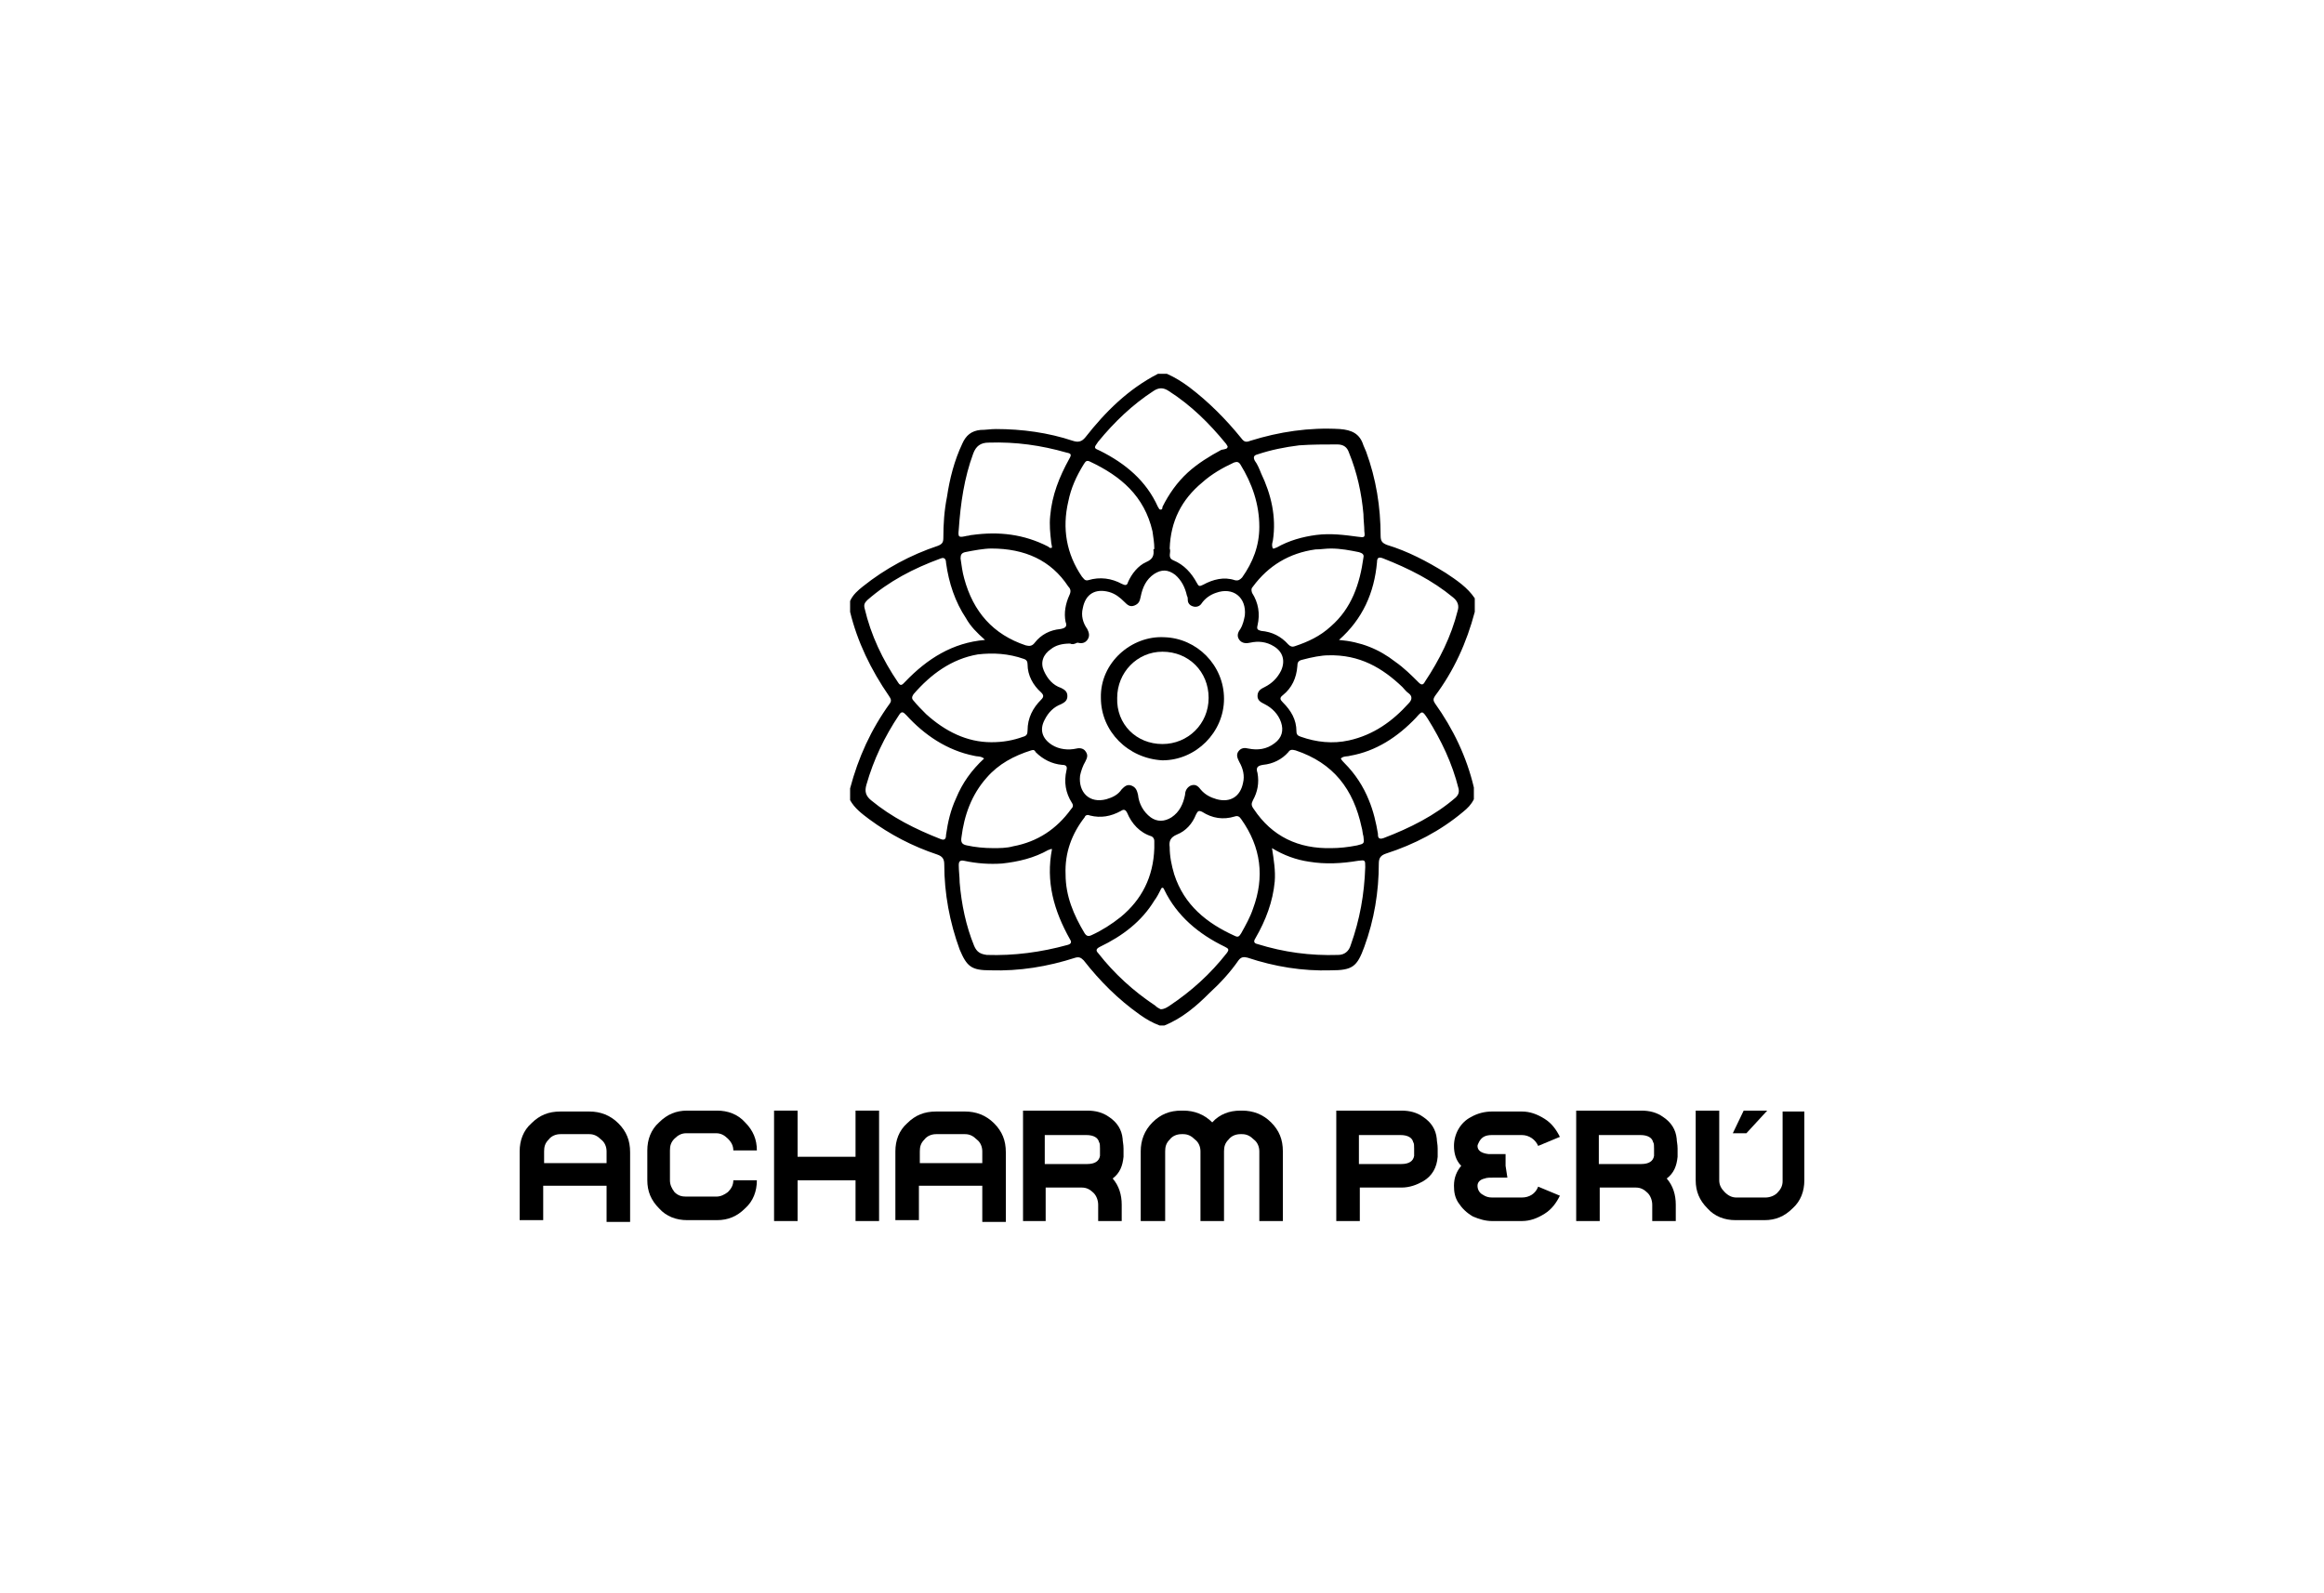 <?xml version="1.0" encoding="utf-8"?>
<!-- Generator: Adobe Illustrator 24.3.0, SVG Export Plug-In . SVG Version: 6.00 Build 0)  -->
<svg version="1.1" id="Layer_1" xmlns="http://www.w3.org/2000/svg" xmlns:xlink="http://www.w3.org/1999/xlink" x="0px" y="0px"
	 viewBox="0 0 256.7 176" style="enable-background:new 0 0 256.7 176;" xml:space="preserve">
<g>
	<g>
		<path d="M128.6,113.3c-0.2,0-0.3,0-0.5,0c-0.8-0.3-1.5-0.7-2.2-1.2c-2.4-1.7-4.4-3.7-6.2-6c-0.3-0.3-0.5-0.4-0.9-0.3
			c-3.1,1-6.2,1.5-9.4,1.4c-2.1,0-2.6-0.4-3.4-2.3c-1.1-3-1.7-6.2-1.7-9.4c0-0.6-0.2-0.9-0.8-1.1c-2.7-0.9-5.2-2.2-7.5-3.9
			c-0.8-0.6-1.6-1.2-2.1-2.1c0-0.4,0-0.9,0-1.3c0.9-3.4,2.3-6.5,4.4-9.4c0.2-0.3,0.1-0.5-0.1-0.8c-2-2.9-3.5-6-4.3-9.3
			c0-0.4,0-0.8,0-1.2c0.3-0.7,0.9-1.2,1.4-1.6c2.5-2,5.3-3.5,8.3-4.5c0.5-0.2,0.6-0.4,0.6-0.9c0-1.5,0.1-3,0.4-4.5
			c0.3-2,0.8-4,1.7-5.9c0.4-0.9,1-1.4,2-1.5c0.6,0,1.1-0.1,1.7-0.1c2.9,0,5.8,0.4,8.5,1.3c0.6,0.2,1,0.1,1.4-0.4
			c2.2-2.8,4.7-5.3,8-7c0.3,0,0.6,0,1,0c0.9,0.4,1.7,0.9,2.5,1.5c2.1,1.6,4,3.5,5.7,5.6c0.3,0.4,0.5,0.5,1,0.3
			c3.2-1,6.5-1.5,9.9-1.3c1.3,0.1,2.2,0.5,2.6,1.8c0.1,0.2,0.2,0.5,0.3,0.7c1.1,3,1.6,6.1,1.6,9.3c0,0.6,0.2,0.8,0.7,1
			c2.3,0.7,4.4,1.8,6.5,3.1c1.2,0.8,2.4,1.6,3.2,2.8c0,0.5,0,1,0,1.5c-0.9,3.4-2.3,6.5-4.4,9.3c-0.2,0.3-0.2,0.5,0,0.8
			c2,2.8,3.5,5.9,4.3,9.3c0,0.4,0,0.9,0,1.3c-0.3,0.6-0.7,1-1.2,1.4c-2.5,2.1-5.4,3.6-8.5,4.6c-0.6,0.2-0.8,0.5-0.8,1.1
			c0,3.1-0.5,6.2-1.6,9.2c-0.8,2.2-1.3,2.6-3.7,2.6c-3.1,0.1-6.2-0.4-9.2-1.4c-0.4-0.1-0.7-0.1-1,0.3c-0.9,1.3-2,2.5-3.2,3.6
			C132.2,111.1,130.6,112.5,128.6,113.3z M118.2,71.1c-0.9,0-1.6,0.2-2.1,0.6c-0.9,0.6-1.2,1.5-0.8,2.4c0.4,0.9,1,1.6,1.9,1.9
			c0.4,0.2,0.7,0.4,0.7,0.9c0,0.5-0.3,0.7-0.7,0.9c-0.8,0.3-1.4,0.9-1.8,1.7c-0.6,1.1-0.3,2.1,0.8,2.8c0.8,0.5,1.8,0.6,2.7,0.4
			c0.4-0.1,0.8,0,1,0.3c0.3,0.4,0.2,0.7,0,1.1c-0.3,0.5-0.5,1.1-0.6,1.6c-0.2,1.8,1,3.1,2.9,2.6c0.7-0.2,1.3-0.5,1.7-1.1
			c0.3-0.3,0.6-0.6,1.1-0.4c0.5,0.2,0.6,0.6,0.7,1c0.1,1,0.6,1.9,1.4,2.5c0.7,0.5,1.5,0.5,2.3,0c0.9-0.6,1.3-1.5,1.5-2.5
			c0-0.4,0.2-0.8,0.6-1c0.5-0.2,0.8,0,1.1,0.4c0.5,0.6,1.1,0.9,1.8,1.1c1.5,0.4,2.6-0.3,2.9-1.8c0.2-0.8,0-1.6-0.4-2.3
			c-0.2-0.4-0.4-0.8-0.1-1.2c0.3-0.4,0.7-0.4,1.1-0.3c1,0.2,2,0.1,2.9-0.6c0.8-0.6,1-1.4,0.7-2.3c-0.3-0.9-1-1.6-1.8-2
			c-0.4-0.2-0.8-0.4-0.8-0.9c0-0.6,0.4-0.8,0.8-1c0.8-0.4,1.4-1,1.8-1.8c0.5-1.1,0.2-2.1-0.8-2.7c-0.8-0.5-1.7-0.6-2.6-0.4
			c-0.4,0.1-0.9,0.1-1.2-0.3c-0.3-0.4-0.2-0.8,0.1-1.2c0.3-0.5,0.4-1,0.5-1.5c0.2-2-1.3-3.2-3.2-2.5c-0.6,0.2-1.2,0.6-1.6,1.2
			c-0.2,0.3-0.6,0.4-0.9,0.3c-0.4-0.1-0.6-0.4-0.6-0.7c0-0.2,0-0.3-0.1-0.5c-0.2-0.9-0.6-1.7-1.3-2.3c-0.8-0.6-1.5-0.6-2.3-0.1
			c-0.9,0.6-1.3,1.5-1.5,2.5c-0.1,0.5-0.2,0.8-0.7,1c-0.5,0.2-0.8-0.1-1.1-0.4c-0.5-0.5-1-0.9-1.7-1.1c-1.5-0.4-2.6,0.2-2.9,1.8
			c-0.2,0.8,0,1.6,0.5,2.3c0.2,0.4,0.3,0.8,0,1.2c-0.3,0.4-0.7,0.4-1.1,0.3C118.6,71.2,118.4,71.2,118.2,71.1z M140.5,93.7
			c0.2,1.3,0.4,2.5,0.3,3.7c-0.2,2.2-1,4.3-2.1,6.2c-0.2,0.3-0.3,0.6,0.2,0.7c2.9,0.9,5.8,1.3,8.9,1.2c0.7,0,1.2-0.4,1.4-1.1
			c1-2.8,1.5-5.6,1.6-8.6c0-0.8,0-0.8-0.8-0.7c-1.8,0.3-3.6,0.4-5.4,0.1C143.2,95,141.8,94.5,140.5,93.7z M116.2,93.8
			c-0.1,0-0.1,0-0.1,0c-0.1,0-0.2,0.1-0.3,0.1c-1.6,0.9-3.3,1.3-5.1,1.5c-1.4,0.1-2.8,0-4.2-0.3c-0.5-0.1-0.6,0.1-0.6,0.5
			c0,0.6,0.1,1.3,0.1,1.9c0.2,2.4,0.7,4.8,1.6,7c0.3,0.7,0.7,0.9,1.4,1c3,0.1,6-0.3,8.9-1.1c0.4-0.1,0.5-0.3,0.3-0.6
			C116.4,100.6,115.5,97.4,116.2,93.8z M140.6,60.6c0.1,0,0.1,0,0.1,0c0.1,0,0.2-0.1,0.3-0.1c1.4-0.8,2.9-1.2,4.4-1.4
			c1.6-0.2,3.1,0,4.6,0.2c0.7,0.1,0.8,0.1,0.7-0.6c0-0.6-0.1-1.3-0.1-1.9c-0.2-2.3-0.7-4.6-1.6-6.8c-0.2-0.6-0.6-0.9-1.3-0.9
			c-1.4,0-2.8,0-4.2,0.1c-1.6,0.2-3.1,0.5-4.6,1c-0.4,0.1-0.5,0.3-0.3,0.7c0.3,0.4,0.5,0.9,0.7,1.4c1.1,2.3,1.7,4.8,1.3,7.4
			C140.6,59.8,140.4,60.2,140.6,60.6z M116.2,60.5c0-0.2-0.1-0.5-0.1-0.7c-0.1-0.9-0.2-1.8-0.1-2.8c0.2-2.3,1-4.3,2.1-6.3
			c0.3-0.5,0.2-0.6-0.3-0.7c-2.8-0.8-5.6-1.2-8.6-1.1c-0.9,0-1.4,0.4-1.7,1.2c-1,2.7-1.4,5.5-1.6,8.4c-0.1,0.9,0,0.9,0.9,0.7
			c0.2,0,0.4-0.1,0.6-0.1c2.9-0.4,5.7-0.1,8.4,1.3C115.9,60.5,116,60.6,116.2,60.5z M109.5,82c1.3,0,2.4-0.2,3.5-0.6
			c0.4-0.1,0.5-0.3,0.5-0.7c0-1.4,0.6-2.5,1.5-3.4c0.3-0.3,0.3-0.5,0-0.8c-0.9-0.8-1.5-1.9-1.5-3.1c0-0.3-0.1-0.5-0.4-0.6
			c-1.7-0.6-3.4-0.7-5.1-0.5c-2.9,0.5-5.2,2.2-7.1,4.4c-0.2,0.3-0.2,0.5,0,0.7c0.4,0.5,0.9,1,1.4,1.5C104.4,80.8,106.8,82,109.5,82z
			 M146.7,72.4c-0.7,0-1.8,0.2-2.9,0.5c-0.4,0.1-0.5,0.3-0.5,0.7c-0.1,1.3-0.6,2.4-1.6,3.2c-0.4,0.3-0.3,0.5,0,0.8
			c0.9,0.9,1.5,1.9,1.5,3.2c0,0.4,0.2,0.5,0.5,0.6c1.7,0.6,3.5,0.8,5.3,0.4c2.7-0.6,4.8-2.1,6.6-4.1c0.4-0.4,0.4-0.8,0-1.1
			c-0.3-0.2-0.5-0.5-0.7-0.7C152.7,73.8,150.2,72.3,146.7,72.4z M108.8,70.7c-0.9-0.8-1.6-1.5-2.1-2.4c-1.2-1.8-1.9-3.9-2.2-6.1
			c0-0.3-0.1-0.7-0.6-0.5c-3,1.1-5.7,2.5-8.1,4.6c-0.3,0.3-0.4,0.5-0.3,0.9c0.7,3,2,5.7,3.7,8.2c0.3,0.5,0.5,0.2,0.8-0.1
			C102.4,72.8,105.2,71,108.8,70.7z M108.7,83.8c-0.4-0.3-0.8-0.2-1.1-0.3c-3-0.6-5.5-2.3-7.5-4.5c-0.3-0.3-0.5-0.5-0.8,0
			c-1.6,2.4-2.8,4.9-3.6,7.7c-0.2,0.7-0.1,1.2,0.5,1.7c2.3,1.9,4.9,3.2,7.7,4.3c0.5,0.2,0.6-0.1,0.6-0.5c0.2-1.4,0.5-2.7,1.1-4
			C106.3,86.5,107.3,85.1,108.7,83.8z M148.1,83.8c0.1,0.2,0.3,0.4,0.4,0.5c1.2,1.2,2.1,2.6,2.7,4.1c0.5,1.2,0.8,2.5,1,3.7
			c0,0.3,0,0.7,0.6,0.5c2.9-1.1,5.7-2.5,8-4.5c0.3-0.3,0.4-0.6,0.3-1c-0.7-2.8-1.9-5.3-3.4-7.7c-0.6-0.9-0.6-0.9-1.3-0.1
			c-2,2.1-4.4,3.7-7.3,4.2C148.8,83.6,148.4,83.5,148.1,83.8z M147.9,70.7c2.4,0.2,4.4,1,6.2,2.4c1,0.7,1.8,1.5,2.6,2.3
			c0.3,0.3,0.5,0.3,0.7-0.1c1.6-2.4,2.9-5,3.6-7.8c0.2-0.6,0-1.1-0.5-1.5c-2.3-1.9-4.9-3.2-7.7-4.3c-0.5-0.2-0.7-0.1-0.7,0.4
			C151.8,65.5,150.5,68.4,147.9,70.7z M129.2,93.6c0,1,0.2,2,0.5,3c1.1,3.4,3.6,5.4,6.7,6.8c0.4,0.2,0.5,0,0.7-0.3
			c0.5-0.9,1-1.8,1.3-2.7c1.3-3.5,0.9-6.8-1.3-9.9c-0.2-0.3-0.4-0.4-0.7-0.3c-1.3,0.4-2.5,0.2-3.6-0.5c-0.4-0.2-0.5-0.1-0.7,0.3
			c-0.4,1-1.1,1.8-2.1,2.2c-0.7,0.3-0.9,0.7-0.8,1.4C129.2,93.5,129.2,93.5,129.2,93.6z M127.5,93.7c0-0.3,0-0.6,0-0.8
			c0-0.2-0.1-0.4-0.3-0.5c-1.3-0.4-2.2-1.4-2.7-2.6c-0.2-0.4-0.4-0.4-0.7-0.2c-1.1,0.6-2.2,0.8-3.4,0.5c-0.2-0.1-0.5-0.1-0.6,0.2
			c-1.4,1.8-2.2,3.9-2.1,6.3c0,2.4,0.9,4.5,2.1,6.5c0.2,0.3,0.4,0.4,0.8,0.2c1.1-0.5,2.2-1.2,3.2-2
			C126.1,99.4,127.4,96.9,127.5,93.7z M127.5,60.6c0-0.6-0.1-1.2-0.2-1.9c-0.9-3.9-3.5-6.1-6.9-7.7c-0.4-0.2-0.5,0-0.7,0.3
			c-0.8,1.3-1.4,2.6-1.7,4.1c-0.7,3-0.2,5.8,1.5,8.3c0.2,0.2,0.3,0.5,0.7,0.4c1.3-0.4,2.6-0.2,3.7,0.4c0.4,0.2,0.6,0.2,0.7-0.2
			c0.4-0.9,1.1-1.8,2-2.2c0.7-0.3,0.9-0.7,0.8-1.4C127.5,60.7,127.5,60.6,127.5,60.6z M129.2,60.6c0.2,0.4-0.3,1,0.4,1.3
			c1.2,0.5,2,1.4,2.6,2.5c0.2,0.4,0.3,0.4,0.7,0.2c1.1-0.6,2.3-0.9,3.5-0.5c0.4,0.1,0.6-0.1,0.8-0.3c1.2-1.7,1.9-3.5,1.9-5.6
			c0-2.5-0.8-4.8-2.1-6.9c-0.2-0.3-0.4-0.3-0.7-0.2c-1.3,0.6-2.5,1.3-3.5,2.2C130.5,55.2,129.3,57.6,129.2,60.6z M135.6,49.3
			c-0.1-0.1-0.1-0.2-0.2-0.3c-1.8-2.2-3.8-4.2-6.3-5.8c-0.6-0.4-1.1-0.4-1.7,0c-2.3,1.5-4.3,3.4-6.1,5.6c-0.5,0.7-0.5,0.7,0.2,1
			c2.8,1.4,5.1,3.3,6.4,6.2c0.1,0.1,0.1,0.3,0.3,0.3c0.2,0,0.2-0.2,0.2-0.3c0.7-1.4,1.6-2.7,2.8-3.8c1.1-1,2.4-1.8,3.7-2.5
			C135.4,49.6,135.6,49.6,135.6,49.3z M128.2,111.5c0.4,0,0.7-0.2,1-0.4c2.4-1.6,4.5-3.5,6.3-5.8c0.3-0.4,0.2-0.5-0.2-0.7
			c-2.9-1.4-5.3-3.4-6.7-6.3c-0.1-0.3-0.3-0.3-0.4,0c-0.2,0.4-0.4,0.8-0.7,1.2c-1.4,2.3-3.5,3.9-6,5.1c-0.4,0.2-0.5,0.4-0.2,0.7
			c1.8,2.3,3.9,4.2,6.3,5.8C127.8,111.3,128,111.4,128.2,111.5z M147.1,93.7c0.8,0,1.8-0.1,2.8-0.3c0.8-0.2,0.8-0.2,0.7-1
			c-0.1-0.3-0.1-0.7-0.2-1c-0.9-4.2-3.1-7.1-7.3-8.5c-0.4-0.1-0.6-0.1-0.8,0.2c-0.7,0.8-1.7,1.3-2.8,1.4c-0.6,0.1-0.8,0.3-0.6,0.9
			c0.2,1.1,0,2.1-0.5,3c-0.2,0.4-0.2,0.6,0.1,1C140.5,92.4,143.4,93.8,147.1,93.7z M109.7,93.7c0.7,0,1.5,0,2.2-0.2
			c2.7-0.5,4.8-1.9,6.4-4.1c0.2-0.2,0.3-0.4,0.1-0.7c-0.7-1.1-0.9-2.3-0.6-3.6c0.1-0.4,0-0.6-0.5-0.6c-1.1-0.1-2.1-0.6-2.9-1.4
			c-0.1-0.2-0.2-0.3-0.5-0.2c-1.9,0.6-3.6,1.5-4.9,3c-1.7,1.9-2.5,4.2-2.8,6.6c-0.1,0.6,0.1,0.8,0.6,0.9
			C107.7,93.6,108.7,93.7,109.7,93.7z M147,60.6c-0.6,0-1.1,0.1-1.7,0.1c-2.9,0.4-5.2,1.8-6.9,4.1c-0.2,0.2-0.2,0.4-0.1,0.7
			c0.7,1.1,0.9,2.3,0.6,3.6c-0.1,0.4,0,0.5,0.4,0.6c1.2,0.1,2.2,0.6,3,1.5c0.2,0.2,0.4,0.3,0.7,0.2c1.5-0.5,2.8-1.1,4-2.2
			c2.3-2,3.2-4.7,3.6-7.6c0.1-0.4-0.2-0.5-0.5-0.6C149.1,60.8,148.1,60.6,147,60.6z M109.5,60.6c-0.8,0-1.9,0.2-2.9,0.4
			c-0.4,0.1-0.5,0.3-0.5,0.7c0.1,0.7,0.2,1.5,0.4,2.2c1,3.7,3.2,6.2,6.8,7.4c0.4,0.1,0.7,0.1,1-0.3c0.7-0.9,1.7-1.4,2.8-1.5
			c0.6-0.1,0.8-0.3,0.6-0.8c-0.2-1,0-2,0.4-2.9c0.2-0.4,0.2-0.7-0.1-1C116.1,61.9,113.2,60.6,109.5,60.6z"/>
		<path d="M121.6,77.1c-0.1-3.9,3.4-6.9,7-6.7c3.6,0.1,6.6,3.1,6.6,6.8c0,3.7-3.1,6.8-6.8,6.8C124.6,83.8,121.6,80.8,121.6,77.1z
			 M128.4,82.2c2.8,0,5.1-2.2,5.1-5.1c0-2.9-2.2-5.1-5.1-5.1c-2.8,0-5,2.3-5,5.1C123.3,80,125.5,82.2,128.4,82.2z"/>
	</g>
	<g>
		<path d="M57.4,134.9v-7.7c0-1.2,0.4-2.3,1.3-3.1c0.9-0.9,1.9-1.3,3.2-1.3h3.2c1.2,0,2.3,0.4,3.2,1.3c0.9,0.9,1.3,1.9,1.3,3.2v7.7
			H67V131h-7v3.8H57.4z M67,128.5v-1.3c0-0.5-0.2-1-0.6-1.3c-0.4-0.4-0.8-0.6-1.3-0.6h-3.2c-0.5,0-1,0.2-1.3,0.6
			c-0.4,0.4-0.5,0.8-0.5,1.3v1.3H67z"/>
		<path d="M83.6,130.4c0,1.2-0.4,2.3-1.3,3.1c-0.9,0.9-1.9,1.3-3.1,1.3h-3.3c-1.2,0-2.3-0.4-3.1-1.3c-0.9-0.9-1.3-1.9-1.3-3.1v-3.3
			c0-1.2,0.4-2.3,1.3-3.1c0.9-0.9,1.9-1.3,3.1-1.3h3.3c1.2,0,2.3,0.4,3.1,1.3c0.9,0.9,1.3,1.9,1.3,3.1h-2.6c0-0.5-0.2-0.9-0.6-1.3
			c-0.4-0.4-0.8-0.6-1.3-0.6h-3.3c-0.5,0-0.9,0.2-1.3,0.6c-0.4,0.4-0.5,0.8-0.5,1.3v3.3c0,0.5,0.2,0.9,0.5,1.3
			c0.4,0.4,0.8,0.5,1.3,0.5h3.3c0.5,0,0.9-0.2,1.3-0.5c0.4-0.4,0.6-0.8,0.6-1.3H83.6z"/>
		<path d="M85.5,134.9v-12.2h2.6v5.1h6.4v-5.1h2.6v12.2h-2.6v-4.5h-6.4v4.5H85.5z"/>
		<path d="M98.9,134.9v-7.7c0-1.2,0.4-2.3,1.3-3.1c0.9-0.9,1.9-1.3,3.2-1.3h3.2c1.2,0,2.3,0.4,3.2,1.3c0.9,0.9,1.3,1.9,1.3,3.2v7.7
			h-2.6V131h-7v3.8H98.9z M108.5,128.5v-1.3c0-0.5-0.2-1-0.6-1.3c-0.4-0.4-0.8-0.6-1.3-0.6h-3.2c-0.5,0-1,0.2-1.3,0.6
			c-0.4,0.4-0.5,0.8-0.5,1.3v1.3H108.5z"/>
		<path d="M115.5,122.7h4.6c0.9,0,1.7,0.2,2.4,0.7c0.9,0.6,1.4,1.4,1.5,2.4c0,0.3,0.1,0.6,0.1,1.1c0,0.4,0,0.7,0,0.9
			c-0.1,1-0.4,1.8-1.2,2.4c0.7,0.8,1,1.8,1,2.9v1.8h-2.6v-1.8c0-0.5-0.2-1-0.5-1.3c-0.4-0.4-0.8-0.6-1.3-0.6h-4v3.7H113v-12.2
			L115.5,122.7L115.5,122.7z M115.5,128.6h4.6c0.8,0,1.3-0.3,1.4-0.9c0-0.2,0-0.4,0-0.8c0-0.3,0-0.6-0.1-0.7
			c-0.1-0.5-0.6-0.8-1.4-0.8h-4.6V128.6z"/>
		<path d="M137,122.7h0.2c1.2,0,2.3,0.4,3.2,1.3c0.9,0.9,1.3,1.9,1.3,3.2v7.7h-2.6v-7.7c0-0.5-0.2-1-0.6-1.3
			c-0.4-0.4-0.8-0.6-1.3-0.6H137c-0.5,0-1,0.2-1.3,0.6c-0.4,0.4-0.5,0.8-0.5,1.3v7.7h-2.6v-7.7c0-0.5-0.2-1-0.6-1.3
			c-0.4-0.4-0.8-0.6-1.3-0.6h-0.2c-0.5,0-1,0.2-1.3,0.6c-0.4,0.4-0.5,0.8-0.5,1.3v7.7H126v-7.7c0-1.2,0.4-2.3,1.3-3.2
			c0.9-0.9,1.9-1.3,3.2-1.3h0.2c1.2,0,2.3,0.4,3.2,1.3C134.7,123.1,135.8,122.7,137,122.7z"/>
		<path d="M150.2,122.7h4.6c0.9,0,1.7,0.2,2.4,0.7c0.9,0.6,1.4,1.4,1.5,2.4c0,0.3,0.1,0.6,0.1,1.1c0,0.4,0,0.7,0,0.9
			c-0.1,1.2-0.6,2.1-1.6,2.7c-0.7,0.4-1.5,0.7-2.4,0.7h-4.6v3.7h-2.6v-12.2L150.2,122.7L150.2,122.7z M150.2,128.6h4.6
			c0.8,0,1.3-0.3,1.4-0.9c0-0.2,0-0.4,0-0.8c0-0.3,0-0.6-0.1-0.7c-0.1-0.5-0.6-0.8-1.4-0.8h-4.6V128.6z"/>
		<path d="M166.5,130.1L166.5,130.1L166.5,130.1c-0.3,0-0.4,0-0.4,0l-0.9,0c-0.6,0-1,0-1.2,0.1c-0.5,0.1-0.8,0.4-0.8,0.8
			c0,0.4,0.2,0.8,0.6,1c0.3,0.2,0.6,0.3,1,0.3h3.3c0.8,0,1.5-0.4,1.8-1.2l2.4,1c-0.4,0.8-0.9,1.5-1.7,2c-0.8,0.5-1.6,0.8-2.5,0.8
			h-3.3c-0.7,0-1.4-0.2-2.1-0.5c-0.7-0.4-1.2-0.9-1.6-1.5c-0.4-0.6-0.5-1.2-0.5-1.9c0-0.9,0.3-1.6,0.8-2.2c-0.6-0.6-0.8-1.4-0.8-2.2
			c0-1.3,0.7-2.6,1.9-3.2c0.7-0.4,1.5-0.6,2.3-0.6h3.3c0.9,0,1.7,0.3,2.5,0.8c0.8,0.5,1.3,1.2,1.7,2l-2.4,1c-0.3-0.7-1-1.2-1.8-1.2
			h-3.3c-0.7,0-1.1,0.2-1.4,0.7c-0.1,0.2-0.2,0.4-0.2,0.5c0,0.5,0.4,0.8,1.2,0.9c0.2,0,0.5,0,0.8,0h0.1c0,0,0.1,0,0.3,0h0.4h0.3v0h0
			l0,1.3L166.5,130.1z"/>
		<path d="M176.7,122.7h4.6c0.9,0,1.7,0.2,2.4,0.7c0.9,0.6,1.4,1.4,1.5,2.4c0,0.3,0.1,0.6,0.1,1.1c0,0.4,0,0.7,0,0.9
			c-0.1,1-0.4,1.8-1.2,2.4c0.7,0.8,1,1.8,1,2.9v1.8h-2.6v-1.8c0-0.5-0.2-1-0.5-1.3c-0.4-0.4-0.8-0.6-1.3-0.6h-4v3.7h-2.6v-12.2
			L176.7,122.7L176.7,122.7z M176.7,128.6h4.6c0.8,0,1.3-0.3,1.4-0.9c0-0.2,0-0.4,0-0.8c0-0.3,0-0.6-0.1-0.7
			c-0.1-0.5-0.6-0.8-1.4-0.8h-4.6V128.6z"/>
		<path d="M199.3,122.7v7.7c0,1.2-0.4,2.3-1.3,3.1c-0.9,0.9-1.9,1.3-3.1,1.3h-3.2c-1.2,0-2.3-0.4-3.1-1.3c-0.9-0.9-1.3-1.9-1.3-3.1
			v-7.7h2.6v7.7c0,0.5,0.2,0.9,0.6,1.3c0.4,0.4,0.8,0.6,1.3,0.6h3.2c0.5,0,1-0.2,1.3-0.5c0.4-0.4,0.6-0.8,0.6-1.3v-7.7H199.3z"/>
		<polygon points="191.4,125.2 192.6,122.7 195.2,122.7 192.9,125.2 		"/>
	</g>
</g>
</svg>
